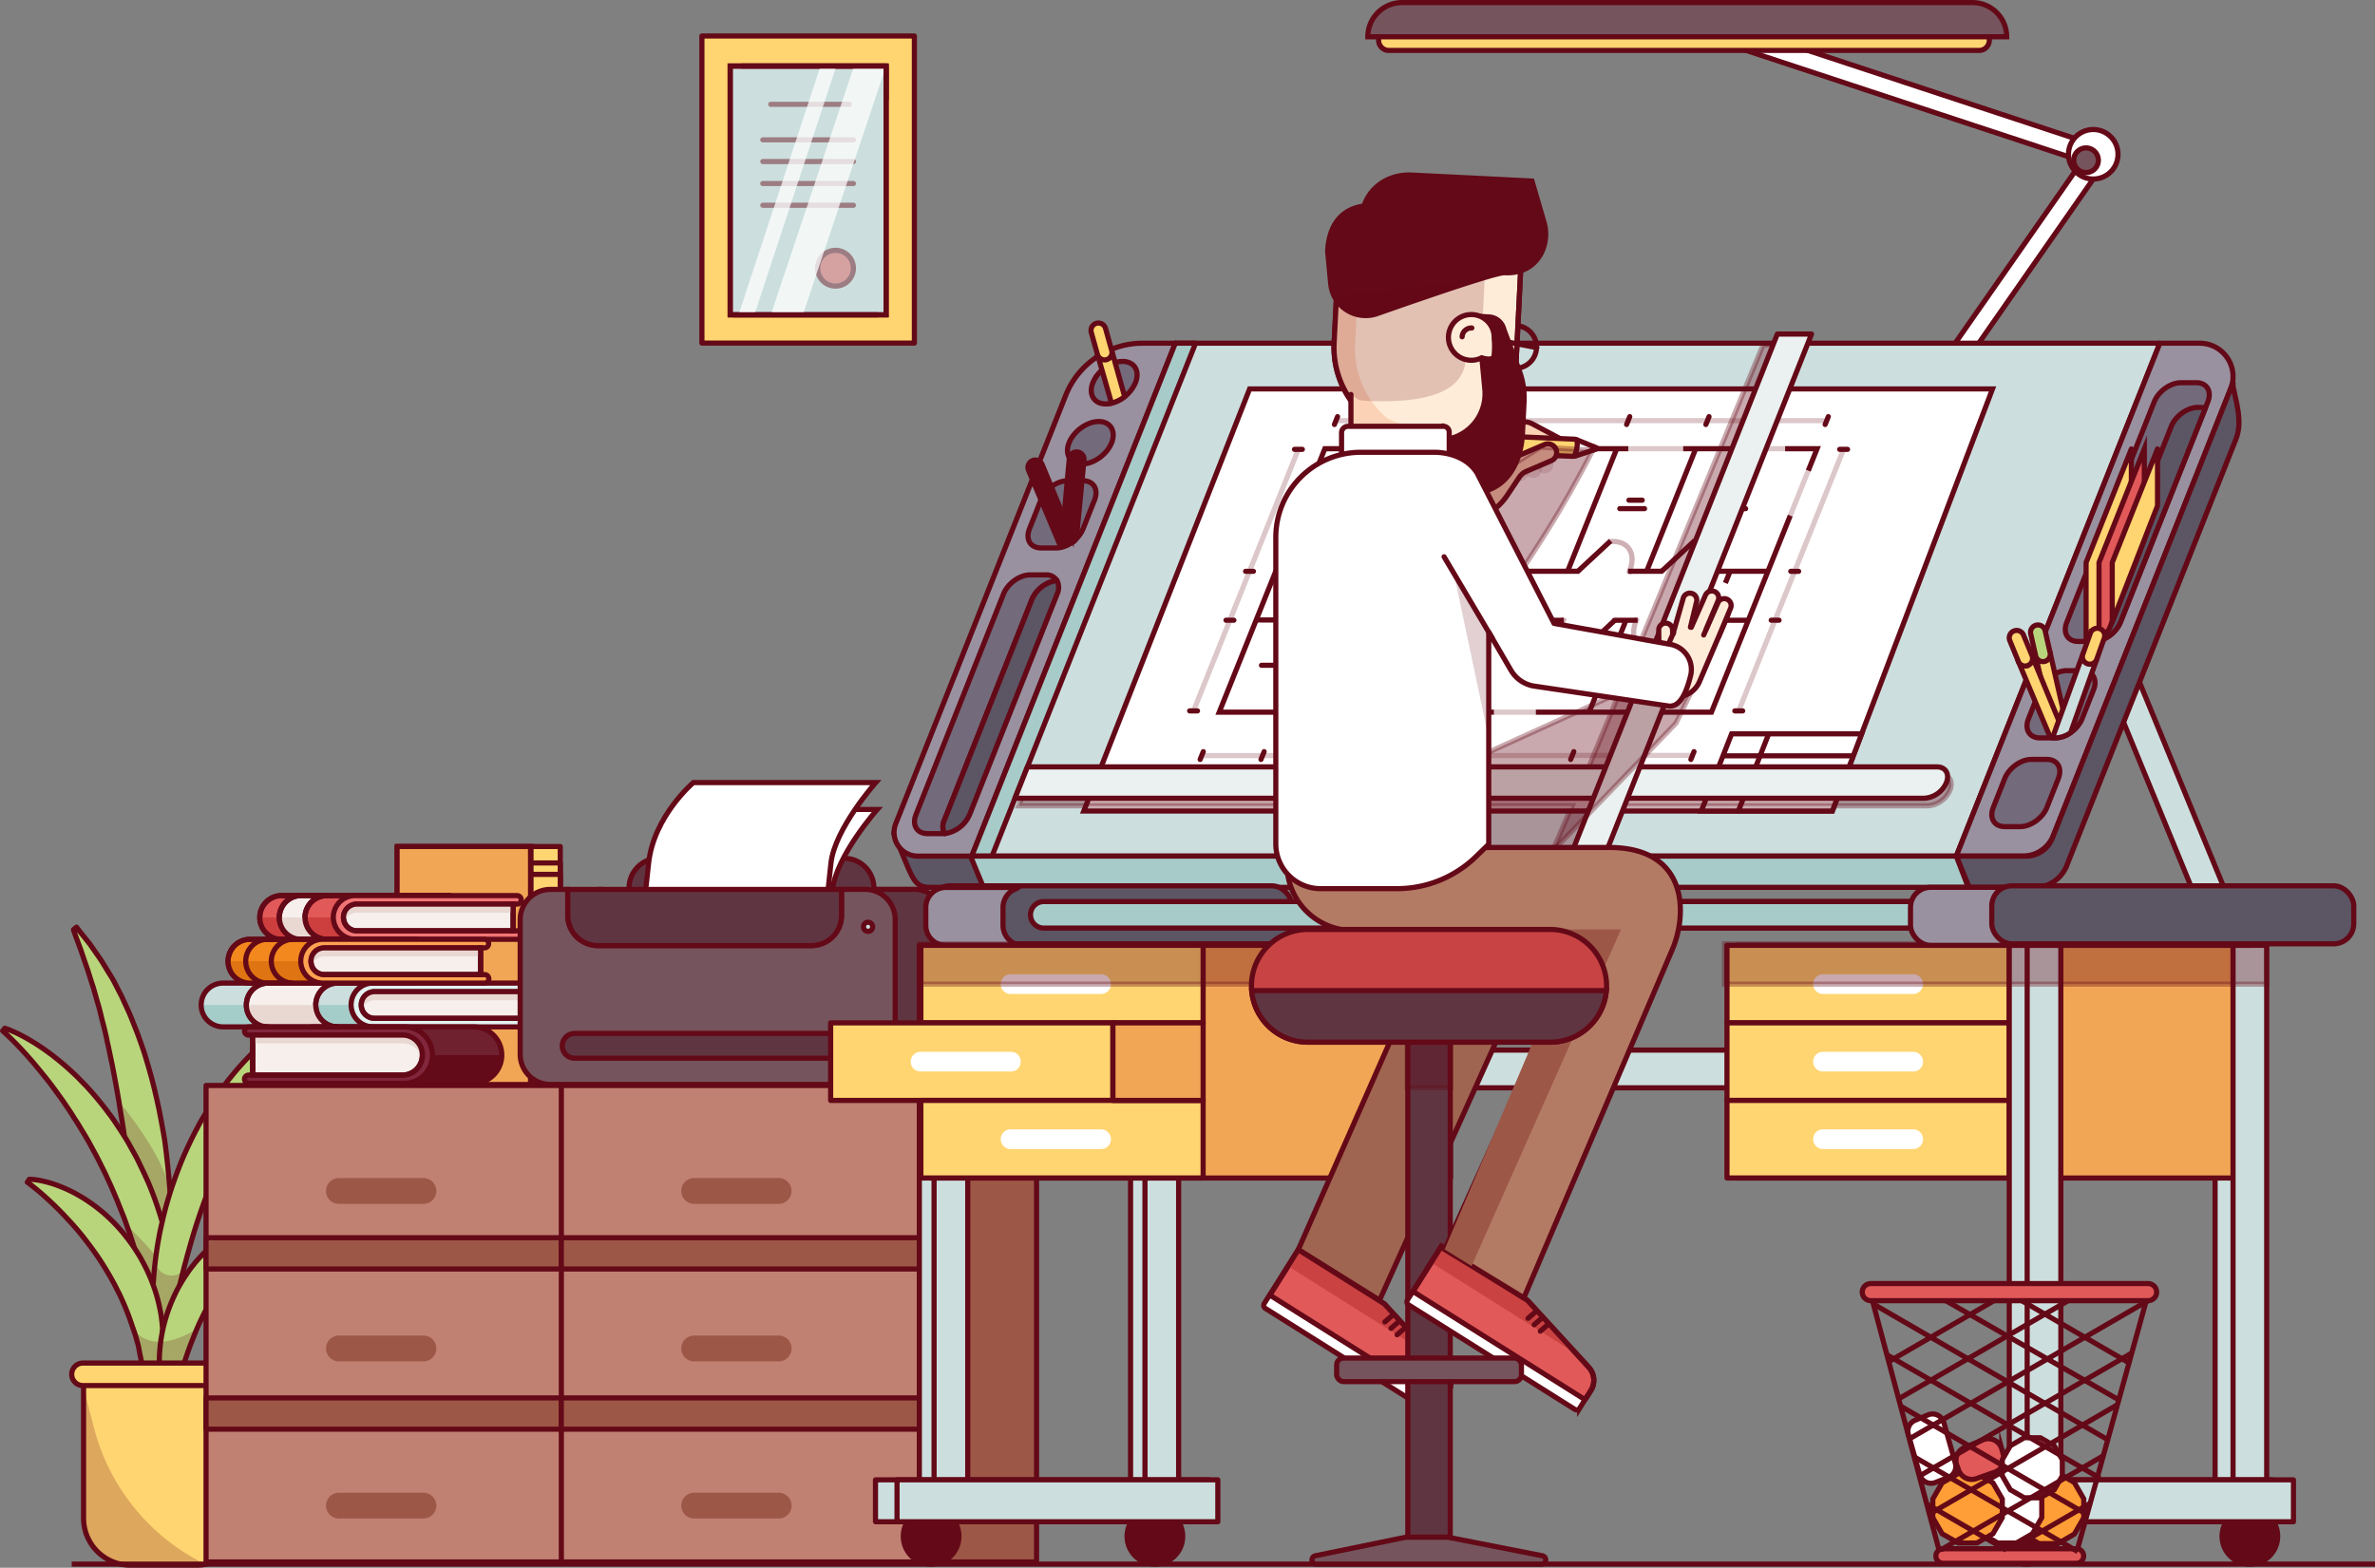 <svg xmlns="http://www.w3.org/2000/svg" viewBox="0 0 736.62 486.39"><rect x="0" y="0" width="736.62" height="486.39" fill="#808080" stroke="none"/><defs><style>.cls-1{isolation:isolate;}.cls-2{fill:#b8d57b;}.cls-11,.cls-12,.cls-13,.cls-17,.cls-18,.cls-2,.cls-20,.cls-21,.cls-22,.cls-24,.cls-25,.cls-26,.cls-27,.cls-28,.cls-29,.cls-3,.cls-30,.cls-31,.cls-32,.cls-33,.cls-34,.cls-35,.cls-36,.cls-37,.cls-38,.cls-39,.cls-43,.cls-44,.cls-45,.cls-47,.cls-49,.cls-5,.cls-50,.cls-52,.cls-53,.cls-54,.cls-55,.cls-56,.cls-59,.cls-6,.cls-60,.cls-61,.cls-62,.cls-64,.cls-66,.cls-69,.cls-7,.cls-70,.cls-71,.cls-72,.cls-9{stroke:#640917;}.cls-2,.cls-28,.cls-3,.cls-31,.cls-35,.cls-38,.cls-39,.cls-43,.cls-44,.cls-45,.cls-47,.cls-49,.cls-5,.cls-50,.cls-52,.cls-53,.cls-54,.cls-61{stroke-linejoin:round;}.cls-11,.cls-12,.cls-13,.cls-17,.cls-18,.cls-2,.cls-20,.cls-21,.cls-22,.cls-24,.cls-25,.cls-26,.cls-27,.cls-28,.cls-29,.cls-3,.cls-31,.cls-34,.cls-35,.cls-36,.cls-37,.cls-38,.cls-39,.cls-43,.cls-44,.cls-45,.cls-47,.cls-49,.cls-5,.cls-50,.cls-52,.cls-53,.cls-54,.cls-55,.cls-56,.cls-59,.cls-6,.cls-60,.cls-61,.cls-62,.cls-64,.cls-66,.cls-69,.cls-7,.cls-70,.cls-71,.cls-72,.cls-9{stroke-width:1.6px;}.cls-3,.cls-40,.cls-5{fill:#ffd571;}.cls-37,.cls-4,.cls-42,.cls-50,.cls-51,.cls-56,.cls-58,.cls-60{fill:#640917;}.cls-4{opacity:0.22;}.cls-11,.cls-12,.cls-17,.cls-18,.cls-20,.cls-21,.cls-22,.cls-24,.cls-26,.cls-29,.cls-36,.cls-37,.cls-49,.cls-5,.cls-50,.cls-52,.cls-54,.cls-55,.cls-56,.cls-59,.cls-6,.cls-60,.cls-61,.cls-62,.cls-64,.cls-66,.cls-69,.cls-7,.cls-70,.cls-72{stroke-linecap:round;}.cls-54,.cls-6,.cls-72{fill:#e15959;}.cls-11,.cls-12,.cls-13,.cls-17,.cls-18,.cls-20,.cls-21,.cls-22,.cls-24,.cls-25,.cls-26,.cls-27,.cls-29,.cls-30,.cls-32,.cls-33,.cls-34,.cls-36,.cls-37,.cls-55,.cls-56,.cls-59,.cls-6,.cls-60,.cls-62,.cls-64,.cls-66,.cls-69,.cls-7,.cls-70,.cls-71,.cls-72,.cls-9{stroke-miterlimit:10;}.cls-7{fill:#cb4848;}.cls-47,.cls-8{fill:#f1a655;}.cls-11,.cls-31,.cls-34,.cls-35,.cls-36,.cls-9{fill:none;}.cls-10{fill:#cd3e3e;}.cls-12{fill:#f17575;}.cls-13{fill:#f6efec;}.cls-14{fill:#e9d8d2;}.cls-15,.cls-27,.cls-28,.cls-66{fill:#ccdfde;}.cls-16{fill:#a4cdca;}.cls-17{fill:#e1f1f0;}.cls-18{fill:#f3881e;}.cls-19{fill:#df7412;}.cls-20{fill:#ffa352;}.cls-21{fill:#702130;}.cls-22{fill:#81273d;}.cls-23{fill:#630b18;}.cls-24{fill:#603542;}.cls-25,.cls-29,.cls-48,.cls-49,.cls-68,.cls-71{fill:#fff;}.cls-26{fill:#75545d;}.cls-30{fill:#5c5564;}.cls-32{fill:#9991a0;}.cls-33{fill:#736a7b;}.cls-34{opacity:0.23;}.cls-35{stroke-linecap:square;opacity:0.32;}.cls-36{opacity:0;}.cls-37,.cls-60{opacity:0.35;}.cls-38{fill:#a7cbc9;}.cls-39{fill:#eaf1f0;}.cls-41{fill:#834035;}.cls-43{fill:#e9bc59;}.cls-44{fill:#c08072;}.cls-45,.cls-46,.cls-65{fill:#9d5747;}.cls-51{opacity:0.13;}.cls-52,.cls-57{fill:#fbd2b5;}.cls-53{fill:#f1b364;}.cls-55,.cls-61{fill:#ffecd8;}.cls-58{opacity:0.19;}.cls-59{fill:#fff2e3;}.cls-60{mix-blend-mode:multiply;}.cls-62{fill:#9f6550;}.cls-63{fill:#cb4242;}.cls-64{fill:#b47b64;}.cls-65{mix-blend-mode:darken;}.cls-67{opacity:0.46;}.cls-68{opacity:0.74;}.cls-69{fill:#c84343;}.cls-70{fill:#ff9e36;}.cls-70,.cls-71,.cls-72{fill-rule:evenodd;}</style></defs><title>uso-de-programas</title><g class="cls-1"><g id="Capa_2" data-name="Capa 2"><g id="Capa_1-2" data-name="Capa 1"><path class="cls-2" d="M47.91,435.14s0-.15-.07-.46-.15-.74-.22-1.32-.2-1.3-.32-2.14-.29-1.79-.42-2.86c-.31-2.14-.62-4.72-1-7.65s-.72-6.23-1.09-9.78c-.22-1.79-.34-3.63-.58-5.54-.12-.95-.18-1.92-.28-2.9s-.2-2-.3-3c-.38-4-.78-8.21-1.2-12.57s-.88-8.76-1.34-13.28c-.12-1.13-.24-2.25-.36-3.39s-.27-2.25-.38-3.39c-.2-2.27-.55-4.52-.82-6.78s-.58-4.51-.86-6.76-.6-4.46-1-6.66c-.18-1.09-.38-2.18-.54-3.28l-.24-1.63c-.08-.55-.19-1.08-.28-1.61-.19-1.08-.38-2.14-.57-3.2s-.37-2.11-.58-3.15-.4-2.07-.59-3.09c-.09-.52-.21-1-.32-1.52s-.21-1-.32-1.51c-.2-1-.41-2-.62-3-.09-.49-.21-1-.34-1.44L33,321.85c-.22-1-.44-1.9-.65-2.83s-.5-1.81-.71-2.71L31,313.66c-.12-.44-.23-.87-.34-1.3s-.25-.83-.37-1.24q-.72-2.52-1.37-4.8c-.48-1.51-1-2.94-1.39-4.33s-.91-2.63-1.3-3.84-.8-2.29-1.12-3.32c-.77-2-1.33-3.59-1.74-4.68-.21-.55-.34-1-.44-1.28l-.15-.45.95-.79L24.76,289c.71.89,1.77,2.17,3.07,3.84l2,2.87c.72,1.05,1.56,2.15,2.29,3.43s1.6,2.59,2.46,4,1.59,3,2.44,4.61l.64,1.22.58,1.27,1.2,2.62c.85,1.77,1.57,3.66,2.34,5.59.37,1,.81,1.93,1.14,2.94L44,324.44c.75,2.05,1.36,4.19,2,6.37,1.3,4.34,2.38,8.9,3.36,13.55.48,2.33.88,4.69,1.32,7.06s.75,4.76,1,7.16.56,4.79.73,7.19l.3,3.58.21,3.57c.3,4.74.38,9.41.42,13.93s-.08,8.89-.28,13-.44,8-.72,11.65-.66,6.89-1,9.8-.75,5.44-1.07,7.52c-.66,4.16-1.15,6.53-1.15,6.53Z"/><path class="cls-2" d="M1.5,319l.38.13c.24.09.61.21,1.07.4l1.68.73,1.06.49,1.16.6a59,59,0,0,1,5.68,3.4c1.08.69,2.15,1.51,3.32,2.35.58.42,1.13.89,1.72,1.35s1.19.95,1.78,1.46c1.21,1,2.4,2.11,3.64,3.26.63.57,1.22,1.18,1.83,1.81l1.86,1.9a98.4,98.4,0,0,1,7.19,8.68c1.22,1.55,2.26,3.24,3.4,4.91.55.84,1.08,1.71,1.63,2.57s1.05,1.75,1.54,2.66c1,1.8,2.06,3.59,2.91,5.49L44.7,364,46,366.85a109.56,109.56,0,0,1,4.16,11.75c.64,2,1.06,4,1.54,5.91s.83,3.92,1.16,5.84c.08.48.17,1,.25,1.44s.13,1,.2,1.43c.14.95.25,1.89.35,2.83.22,1.86.37,3.69.45,5.48a96.52,96.52,0,0,1,0,10.05c-.25,3.11-.43,5.94-.89,8.44-.22,1.26-.39,2.42-.61,3.5-.11.53-.21,1.05-.31,1.54s-.24,1-.36,1.4c-.43,1.77-.9,3.16-1.16,4.09-.14.47-.28.83-.35,1.07l-.13.37-1.11,0-.32-5.39c0-.42,0-.87-.08-1.35s-.09-1-.14-1.48c-.1-1-.21-2.14-.32-3.33-.06-.59-.12-1.21-.18-1.84s-.18-1.27-.27-1.94c-.17-1.33-.35-2.72-.54-4.18s-.49-3-.74-4.52c-.14-.78-.26-1.58-.42-2.38s-.33-1.61-.5-2.44c-.34-1.64-.66-3.34-1.11-5.05l-.63-2.6c-.1-.44-.21-.88-.31-1.32s-.25-.88-.37-1.32c-.94-3.55-2-7.18-3.28-10.82-.66-1.81-1.25-3.66-2-5.46s-1.41-3.64-2.2-5.43l-1.15-2.7c-.4-.89-.81-1.78-1.22-2.66-.78-1.78-1.68-3.5-2.53-5.23s-1.79-3.39-2.68-5.05-1.84-3.28-2.81-4.83L24,348.36c-.49-.75-1-1.51-1.45-2.25-.93-1.5-1.93-2.91-2.86-4.31-1.94-2.74-3.81-5.32-5.65-7.6s-3.55-4.37-5.13-6.15-3-3.31-4.21-4.53c-2.4-2.45-3.88-3.7-3.88-3.7Z"/><path class="cls-2" d="M50,424.94l-.12-.37c-.07-.24-.19-.61-.3-1.08-.23-.95-.62-2.35-.92-4.13s-.63-3.94-.88-6.43-.39-5.29-.41-8.35c0-1.53.05-3.11.09-4.76s.21-3.33.33-5.08c.34-3.47.78-7.14,1.51-10.88.3-1.88.78-3.76,1.21-5.68.21-1,.47-1.91.71-2.88s.53-1.92.81-2.88c1.12-3.86,2.49-7.71,4-11.52a119.3,119.3,0,0,1,5.22-11.08c.9-1.81,2-3.52,3-5.22s2.12-3.35,3.21-4.94c.53-.8,1.13-1.57,1.68-2.34s1.14-1.52,1.71-2.25,1.17-1.44,1.75-2.15,1.16-1.39,1.75-2.05a86.28,86.28,0,0,1,7.08-7.1,79.62,79.62,0,0,1,6.63-5.29c1.05-.71,2-1.36,3-1.93s1.76-1.12,2.57-1.55c1.6-.87,2.93-1.46,3.79-1.89.44-.21.79-.35,1-.45l.35-.15.76.8s-1.34,1.39-3.71,3.82c-1.14,1.26-2.49,2.81-4,4.58-.74.92-1.52,1.9-2.36,2.93s-1.68,2.13-2.54,3.29-1.8,2.36-2.67,3.66l-1.35,2c-.46.66-.93,1.33-1.36,2-.88,1.41-1.83,2.84-2.72,4.34s-1.81,3-2.7,4.61-1.78,3.19-2.62,4.86c-.43.83-.85,1.67-1.28,2.51l-.64,1.27L71,354.48c-.8,1.73-1.64,3.45-2.39,5.23l-1.16,2.66-1.09,2.69c-1.49,3.57-2.82,7.22-4.08,10.82s-2.37,7.19-3.35,10.68l-.74,2.6c-.23.87-.46,1.72-.69,2.57-.47,1.68-.86,3.35-1.27,5-.78,3.24-1.47,6.32-2,9.18s-1,5.48-1.46,7.81-.71,4.37-.93,6.05c-.47,3.37-.63,5.29-.63,5.29Z"/><path class="cls-2" d="M9.11,365.86h.27c.18,0,.46,0,.79.06a23.58,23.58,0,0,1,2.87.45,34.79,34.79,0,0,1,4.24,1.2,45.39,45.39,0,0,1,5.17,2.22c.92.46,1.83,1,2.79,1.55s1.89,1.19,2.85,1.86a48.61,48.61,0,0,1,5.7,4.63,52.05,52.05,0,0,1,5.31,5.81,57.66,57.66,0,0,1,4.58,6.76c.65,1.21,1.32,2.42,1.9,3.66.29.62.57,1.24.84,1.87s.55,1.25.77,1.89a48.89,48.89,0,0,1,2.28,7.64c.26,1.27.52,2.51.65,3.76q.12.93.21,1.83,0,.46.09.9c0,.31,0,.61,0,.91,0,1.19.1,2.33.06,3.45s-.1,2.2-.2,3.23a40.93,40.93,0,0,1-1,5.58c-.23.83-.42,1.59-.66,2.29a16.89,16.89,0,0,1-.67,1.91c-.46,1.15-.89,2-1.19,2.63s-.49.92-.49.92l-1.11,0s-.1-1.22-.28-3.35c-.08-1.07-.29-2.36-.48-3.83-.08-.74-.25-1.52-.39-2.34s-.27-1.69-.48-2.58S43.2,419,43,418s-.52-1.94-.78-2.95-.63-2-1-3.07-.72-2.1-1.1-3.18c-.78-2.14-1.69-4.32-2.7-6.49-.49-1.09-1.07-2.15-1.61-3.24s-1.16-2.13-1.75-3.19c-1.23-2.1-2.49-4.19-3.85-6.16s-2.77-3.87-4.18-5.67-2.85-3.48-4.26-5-2.78-3-4.08-4.28-2.54-2.43-3.64-3.43-2.1-1.84-2.93-2.51c-1.66-1.36-2.65-2.05-2.65-2.05Z"/><path class="cls-2" d="M52.58,437.79l-.12-.22c-.07-.15-.19-.38-.31-.66a25,25,0,0,1-.95-2.5,32.91,32.91,0,0,1-1-3.89c-.17-.76-.26-1.55-.4-2.4s-.18-1.72-.27-2.65-.09-1.88-.1-2.87,0-2,.09-3.06a45.64,45.64,0,0,1,.87-6.53,49.64,49.64,0,0,1,1.92-6.8,53.44,53.44,0,0,1,3-6.73c.62-1.08,1.23-2.17,1.92-3.22.34-.52.69-1,1.05-1.55s.7-1,1.1-1.51l1.15-1.46c.39-.48.82-.93,1.22-1.4L63,389c.43-.44.89-.85,1.32-1.26s.88-.81,1.33-1.2.92-.75,1.38-1.1a25.82,25.82,0,0,1,2.8-2l1.4-.87c.48-.26.94-.53,1.42-.76a27.17,27.17,0,0,1,2.77-1.27l1.34-.51a13.17,13.17,0,0,1,1.3-.43c.88-.23,1.68-.46,2.46-.62.39-.09.77-.15,1.14-.21s.73-.1,1.08-.14c.69-.07,1.31-.15,1.89-.17,1.16,0,2.08,0,2.7.09s1,.11,1,.11l.48,1-2.63,1.48c-.8.53-1.79,1.14-2.87,1.92l-1.7,1.28c-.6.44-1.18,1-1.81,1.49-.32.26-.65.52-1,.81l-1,.89-1,.92-1,1-1,1c-.32.35-.63.73-1,1.1l-1,1.13-1,1.19-1,1.22c-.31.42-.62.85-.92,1.28-.64.84-1.21,1.74-1.81,2.64s-1.13,1.84-1.71,2.77-1.07,1.91-1.6,2.86c-1,1.94-2,3.9-2.91,5.87s-1.69,4-2.44,5.87-1.4,3.82-2,5.62-1.1,3.52-1.55,5.11c-.87,3.19-1.54,5.87-1.93,7.76s-.57,3-.57,3Z"/><path class="cls-3" d="M25.92,425.23H75.55a0,0,0,0,1,0,0V471A14.55,14.55,0,0,1,61,485.59H40.48A14.55,14.55,0,0,1,25.92,471v-45.8A0,0,0,0,1,25.92,425.23Z"/><path class="cls-3" d="M74.64,429.86H25.73a3.49,3.49,0,0,1-3.49-3.49h0a3.49,3.49,0,0,1,3.49-3.49H74.64a3.49,3.49,0,0,1,3.49,3.49h0A3.49,3.49,0,0,1,74.64,429.86Z"/><path class="cls-4" d="M38.06,352.27l-1.13-10.5s13.6,16.13,15.83,27.58c.46,2.36-2.63,9.25-2.63,9.25S42.26,359,38.06,352.27Z"/><path class="cls-4" d="M39.27,380S47.45,388,48.35,390l-1.16,7.87-5.57-10.72Z"/><path class="cls-4" d="M48.35,392.24h0a5.11,5.11,0,0,0,8.14,2.29l.29-.25-1.12,4.59-5.33,12.19-3.14-13.23Z"/><path class="cls-4" d="M41.5,412.8a10.59,10.59,0,0,0,8.34,3.46C55.4,416.15,61.5,412,61.5,412l-4,10.85H43.81Z"/><path class="cls-4" d="M25.73,429.86,29.2,443.2a65.16,65.16,0,0,0,34,41.84l.58.29H39.92a14.05,14.05,0,0,1-14-14Z"/><rect class="cls-5" x="139.36" y="278.02" width="41.39" height="58.44"/><rect class="cls-6" x="180.87" y="278.02" width="17.08" height="58.44"/><rect class="cls-6" x="180.87" y="282.06" width="17.08" height="49.79"/><rect class="cls-7" x="139.36" y="278.02" width="41.39" height="58.44"/><rect class="cls-5" x="123.16" y="262.62" width="41.39" height="73.85"/><rect class="cls-5" x="164.67" y="262.62" width="9.1" height="73.85"/><rect class="cls-5" x="164.67" y="267.73" width="9.1" height="62.91"/><rect class="cls-5" x="164.67" y="271.27" width="9.1" height="55.59"/><rect class="cls-8" x="123.16" y="262.62" width="41.39" height="73.85"/><rect class="cls-9" x="123.16" y="262.62" width="41.39" height="73.85"/><g id="_Grupo_" data-name="&lt;Grupo&gt;"><g id="_Grupo_2" data-name="&lt;Grupo&gt;"><path id="_Trazado_" data-name="&lt;Trazado&gt;" class="cls-6" d="M136.55,280.5v8.27h2.56v2.65H87.62a6.79,6.79,0,1,1,0-13.57h51.49v2.65Z"/><path id="_Trazado_2" data-name="&lt;Trazado&gt;" class="cls-10" d="M111.17,284.63v6.79H87.62c-3.75,0-6.79-2.72-6.79-6.08a5.63,5.63,0,0,1,0-.71Z"/><path id="_Trazado_3" data-name="&lt;Trazado&gt;" class="cls-11" d="M136.55,280.5v8.27h2.56v2.65H87.62a6.79,6.79,0,1,1,0-13.57h51.49v2.65Z"/><path id="_Trazado_4" data-name="&lt;Trazado&gt;" class="cls-12" d="M159.14,280.5v8.27h1.24a1.33,1.33,0,0,1,1.32,1.33h0a1.32,1.32,0,0,1-1.32,1.32h-50a6.91,6.91,0,0,1-7-6.69,6.78,6.78,0,0,1,6.8-6.88h50.16a1.33,1.33,0,0,1,1.33,1.32h0a1.34,1.34,0,0,1-1.33,1.33Z"/><path id="_Trazado_5" data-name="&lt;Trazado&gt;" class="cls-11" d="M94.84,291.42H93.7a6.79,6.79,0,1,1,0-13.57h1"/><path id="_Trazado_6" data-name="&lt;Trazado&gt;" class="cls-11" d="M102.78,291.42h-1.14a6.79,6.79,0,1,1,0-13.57h1"/><path id="_Trazado_7" data-name="&lt;Trazado&gt;" class="cls-13" d="M159.14,288.77H110.68a4.14,4.14,0,0,1-4.14-4.14h0a4.13,4.13,0,0,1,4.14-4.13h48.46Z"/><path id="_Trazado_8" data-name="&lt;Trazado&gt;" class="cls-13" d="M101.64,291.42H93.7a6.79,6.79,0,1,1,0-13.57h7.94a6.79,6.79,0,1,0,0,13.57Z"/><path id="_Trazado_9" data-name="&lt;Trazado&gt;" class="cls-14" d="M101.64,291.42H93.7a6.78,6.78,0,0,1-6.79-6.79h7.93A6.79,6.79,0,0,0,101.64,291.42Z"/><path id="_Trazado_10" data-name="&lt;Trazado&gt;" class="cls-14" d="M159.14,280.5v2.65H110.68a4.14,4.14,0,0,0-2.93,1.22,4,4,0,0,0-1,1.59,4.13,4.13,0,0,1,3.92-5.46Z"/><path id="_Trazado_11" data-name="&lt;Trazado&gt;" class="cls-11" d="M101.64,291.42H93.7a6.79,6.79,0,1,1,0-13.57h7.94a6.79,6.79,0,1,0,0,13.57Z"/><path id="_Trazado_12" data-name="&lt;Trazado&gt;" class="cls-9" d="M159.14,288.77H110.68a4.14,4.14,0,0,1-4.14-4.14h0a4.13,4.13,0,0,1,4.14-4.13h48.46Z"/></g><path id="_Trazado_13" data-name="&lt;Trazado&gt;" class="cls-15" d="M118.1,307.66v8.27h2.56v2.65H69.18a6.79,6.79,0,1,1,0-13.58h51.48v2.66Z"/><path id="_Trazado_14" data-name="&lt;Trazado&gt;" class="cls-16" d="M116.22,311.79v6.79h-47c-3.76,0-6.8-2.72-6.8-6.08a5.65,5.65,0,0,1,0-.71Z"/><path id="_Trazado_15" data-name="&lt;Trazado&gt;" class="cls-11" d="M118.1,307.66v8.27h2.56v2.65H69.18a6.79,6.79,0,1,1,0-13.58h51.48v2.66Z"/><path id="_Trazado_16" data-name="&lt;Trazado&gt;" class="cls-17" d="M164.65,307.66v8.27h1.24a1.33,1.33,0,0,1,1.32,1.33h0a1.32,1.32,0,0,1-1.32,1.32h-50a6.9,6.9,0,0,1-7-6.69,6.8,6.8,0,0,1,6.79-6.89h50.17a1.33,1.33,0,0,1,1.32,1.33h0a1.33,1.33,0,0,1-1.32,1.33Z"/><path id="_Trazado_17" data-name="&lt;Trazado&gt;" class="cls-13" d="M164.65,315.93H116.19a4.14,4.14,0,0,1-4.14-4.14h0a4.13,4.13,0,0,1,4.14-4.13h48.46Z"/><path id="_Trazado_18" data-name="&lt;Trazado&gt;" class="cls-13" d="M104.72,318.58H83.2a6.79,6.79,0,0,1,0-13.58h21.52a6.79,6.79,0,0,0,0,13.58Z"/><path id="_Trazado_19" data-name="&lt;Trazado&gt;" class="cls-14" d="M104.72,318.58H83.2a6.78,6.78,0,0,1-6.79-6.79H97.93A6.78,6.78,0,0,0,104.72,318.58Z"/><path id="_Trazado_20" data-name="&lt;Trazado&gt;" class="cls-14" d="M164.65,307.66v2.65H116.19a4.14,4.14,0,0,0-2.93,1.22,4,4,0,0,0-1,1.59,4.13,4.13,0,0,1,3.92-5.46Z"/><path id="_Trazado_21" data-name="&lt;Trazado&gt;" class="cls-11" d="M96.78,305h7.94a6.79,6.79,0,0,0,0,13.58H96.78"/><path id="_Trazado_22" data-name="&lt;Trazado&gt;" class="cls-11" d="M83.2,318.58a6.79,6.79,0,0,1,0-13.58"/><path id="_Trazado_23" data-name="&lt;Trazado&gt;" class="cls-9" d="M164.65,315.93H116.19a4.14,4.14,0,0,1-4.14-4.14h0a4.13,4.13,0,0,1,4.14-4.13h48.46Z"/><g id="_Grupo_3" data-name="&lt;Grupo&gt;"><path id="_Trazado_24" data-name="&lt;Trazado&gt;" class="cls-18" d="M126.45,294.08v8.27H129V305H77.53a6.79,6.79,0,1,1,0-13.58H129v2.66Z"/><path id="_Trazado_25" data-name="&lt;Trazado&gt;" class="cls-19" d="M101.08,298.21V305H77.53c-3.76,0-6.8-2.72-6.8-6.08a5.65,5.65,0,0,1,0-.71Z"/><path id="_Trazado_26" data-name="&lt;Trazado&gt;" class="cls-11" d="M126.45,294.08v8.27H129V305H77.53a6.79,6.79,0,1,1,0-13.58H129v2.66Z"/><path id="_Trazado_27" data-name="&lt;Trazado&gt;" class="cls-20" d="M149.05,294.08v8.27h1.23a1.33,1.33,0,0,1,1.33,1.33h0a1.32,1.32,0,0,1-1.33,1.32h-50a6.9,6.9,0,0,1-7-6.69,6.8,6.8,0,0,1,6.79-6.89h50.16a1.33,1.33,0,0,1,1.33,1.33h0a1.33,1.33,0,0,1-1.33,1.33Z"/><path id="_Trazado_28" data-name="&lt;Trazado&gt;" class="cls-13" d="M149.05,302.35H100.58a4.13,4.13,0,0,1-4.13-4.14h0a4.13,4.13,0,0,1,4.13-4.13h48.47Z"/><path id="_Trazado_29" data-name="&lt;Trazado&gt;" class="cls-14" d="M149.05,294.08v2.65H100.58a4.15,4.15,0,0,0-2.92,1.21,4,4,0,0,0-1,1.6,3.87,3.87,0,0,1-.22-1.33,4.13,4.13,0,0,1,4.13-4.13Z"/><path id="_Trazado_30" data-name="&lt;Trazado&gt;" class="cls-9" d="M149.05,302.35H100.58a4.13,4.13,0,0,1-4.13-4.14h0a4.13,4.13,0,0,1,4.13-4.13h48.47Z"/><path id="_Trazado_31" data-name="&lt;Trazado&gt;" class="cls-11" d="M90.93,305H83a6.79,6.79,0,0,1,0-13.58h7.94a6.79,6.79,0,1,0,0,13.58Z"/></g><g id="_Grupo_4" data-name="&lt;Grupo&gt;"><g id="_Grupo_5" data-name="&lt;Grupo&gt;"><path id="_Rectángulo_" data-name="&lt;Rectángulo&gt;" class="cls-21" d="M87.16,318.58h68.48a0,0,0,0,1,0,0v17.5a0,0,0,0,1,0,0H87.16a8.75,8.75,0,0,1-8.75-8.75v0A8.75,8.75,0,0,1,87.16,318.58Z" transform="translate(234.04 654.67) rotate(-180)"/><path id="_Trazado_32" data-name="&lt;Trazado&gt;" class="cls-22" d="M78.4,321.13v12.41H77.12a1.27,1.27,0,0,0-1.28,1.27h0a1.28,1.28,0,0,0,1.28,1.28h48.25a8.75,8.75,0,0,0,8.75-8.75h0a8.75,8.75,0,0,0-8.75-8.75H77.12a1.28,1.28,0,0,0-1.28,1.28h0a1.27,1.27,0,0,0,1.28,1.27Z"/><path id="_Trazado_33" data-name="&lt;Trazado&gt;" class="cls-13" d="M78.4,333.54h46.4a6.2,6.2,0,0,0,6.2-6.2h0a6.2,6.2,0,0,0-6.2-6.21H78.4Z"/><path id="_Trazado_34" data-name="&lt;Trazado&gt;" class="cls-14" d="M78.4,321.13v2.55h46.4a6.2,6.2,0,0,1,4.39,1.81,6.36,6.36,0,0,1,1.69,3.12,6.67,6.67,0,0,0,.12-1.27h0a6.2,6.2,0,0,0-6.2-6.2Z"/><path id="_Trazado_35" data-name="&lt;Trazado&gt;" class="cls-9" d="M78.4,333.54h46.4a6.2,6.2,0,0,0,6.2-6.2h0a6.2,6.2,0,0,0-6.2-6.21H78.4Z"/></g><path id="_Trazado_36" data-name="&lt;Trazado&gt;" class="cls-23" d="M155.64,327.34a8.75,8.75,0,0,1-8.75,8.75H125.37a8.75,8.75,0,0,0,8.75-8.75h21.52Z"/></g></g><g id="_Grupo_6" data-name="&lt;Grupo&gt;"><path id="_Trazado_37" data-name="&lt;Trazado&gt;" class="cls-24" d="M283.57,275.91H260.13c0,.12,8.39.25,8.39.37V284a9.37,9.37,0,0,1-9.37,9.36H195.76a9.37,9.37,0,0,1-9.37-9.36v-7.69c0-.12,0-.25,0-.37H186a9.37,9.37,0,0,0-9.37,9.36v41.78a9.38,9.38,0,0,0,9.37,9.37h97.58a9.38,9.38,0,0,0,9.37-9.37V285.27A9.37,9.37,0,0,0,283.57,275.91Z"/><path id="_Rectángulo_2" data-name="&lt;Rectángulo&gt;" class="cls-24" d="M204.33,266.28h57.5a9.21,9.21,0,0,1,9.21,9.21v.77a0,0,0,0,1,0,0H195.11a0,0,0,0,1,0,0v-.77A9.21,9.21,0,0,1,204.33,266.28Z"/><path id="_Trazado_38" data-name="&lt;Trazado&gt;" class="cls-25" d="M255.42,301.34H198.88l2.77-25.21c1.61-14.66,13.89-25,13.89-25h56.54s-12.72,14.32-13.89,25Z"/><path id="_Trazado_39" data-name="&lt;Trazado&gt;" class="cls-25" d="M255,293H198.4l2.77-25.21c1.61-14.66,13.89-25,13.89-25h56.55s-12.72,14.32-13.89,25Z"/><path id="_Trazado_40" data-name="&lt;Trazado&gt;" class="cls-26" d="M268.28,275.91H261c0,.12,0,.25,0,.37V284a9.36,9.36,0,0,1-9.36,9.36h-66.2a9.36,9.36,0,0,1-9.36-9.36v-8.06H170.7a9.36,9.36,0,0,0-9.36,9.36v41.78a9.37,9.37,0,0,0,9.36,9.37h97.58a9.38,9.38,0,0,0,9.37-9.37V285.27A9.37,9.37,0,0,0,268.28,275.91Z"/><path id="_Trazado_41" data-name="&lt;Trazado&gt;" class="cls-24" d="M260.75,328.31H178.24a3.84,3.84,0,0,1-3.85-3.84h0a3.85,3.85,0,0,1,3.85-3.85h82.51a3.84,3.84,0,0,1,3.84,3.85h0A3.84,3.84,0,0,1,260.75,328.31Z"/><path id="_Trazado_42" data-name="&lt;Trazado&gt;" class="cls-24" d="M176.11,284a9.36,9.36,0,0,0,9.36,9.36h66.2A9.36,9.36,0,0,0,261,284v-7.69c0-.12,0-.25,0-.37H176.11V284Z"/><path id="_Trazado_43" data-name="&lt;Trazado&gt;" class="cls-27" d="M270.66,287.53a1.42,1.42,0,1,0-1.42,1.42A1.41,1.41,0,0,0,270.66,287.53Z"/></g><polygon class="cls-28" points="689.54 274.82 679.52 274.92 640.95 181.02 650.24 179.2 689.54 274.82"/><rect class="cls-28" x="350.65" y="293.28" width="10.44" height="172.34"/><rect class="cls-28" x="687.02" y="293.28" width="10.44" height="176.34"/><path class="cls-29" d="M541.67,209.82l-4.92-3.43L645.78,50,520.27,8.62l1.88-5.7L651.48,45.59A3,3,0,0,1,653,50.15Z"/><path class="cls-3" d="M613.86,15.65H430.76a3.18,3.18,0,0,1-3.18-3.18h0a3.18,3.18,0,0,1,3.18-3.18h183.1A3.18,3.18,0,0,1,617,12.47h0A3.18,3.18,0,0,1,613.86,15.65Z"/><path class="cls-26" d="M611.78.8H434.85a10.61,10.61,0,0,0-10.61,10.61H622.39A10.61,10.61,0,0,0,611.78.8Z"/><circle class="cls-29" cx="647" cy="49.71" r="7.65" transform="matrix(0.58, -0.82, 0.82, 0.58, 233.21, 549.57)"/><path class="cls-26" d="M650.82,49.71A3.82,3.82,0,1,1,647,45.89,3.83,3.83,0,0,1,650.82,49.71Z"/><path class="cls-30" d="M305.4,275.29H288.26c-3.84,0-4.88-2-7-7l-4-9.67,24.1,7Z"/><path class="cls-31" d="M305.4,275.29H288.26c-3.84,0-4.88-2-7-7l-4-9.67,24.1,7Z"/><polygon class="cls-28" points="669.89 106.48 606.76 265.61 301.4 265.61 364.53 106.48 669.89 106.48"/><path class="cls-32" d="M284.66,265.61H301.4l63.13-159.13H354.37a25.65,25.65,0,0,0-23.83,16.18L277.82,255.54A7.36,7.36,0,0,0,284.66,265.61Z"/><path class="cls-31" d="M284.66,265.61H301.4l63.13-159.13H354.37a25.65,25.65,0,0,0-23.83,16.18L277.82,255.54A7.36,7.36,0,0,0,284.66,265.61Z"/><path class="cls-32" d="M606.76,265.61h20.56a10.32,10.32,0,0,0,9.6-6.52l54.94-138.47a10.33,10.33,0,0,0-9.6-14.14H669.89Z"/><path class="cls-31" d="M606.76,265.61h20.56a10.32,10.32,0,0,0,9.6-6.52l54.94-138.47a10.33,10.33,0,0,0-9.6-14.14H669.89Z"/><path class="cls-33" d="M327.81,180.11a9.94,9.94,0,0,0-7.75,5.9l-27.15,68.44a4.65,4.65,0,0,0,.08,4.18,4.78,4.78,0,0,1-.53,0h-4.78c-3.28,0-4.88-2.65-3.58-5.92l27.15-68.44c1.3-3.27,5-5.92,8.28-5.92h4.78A3.85,3.85,0,0,1,327.81,180.11Z"/><path class="cls-31" d="M327.81,180.11a9.94,9.94,0,0,0-7.75,5.9l-27.15,68.44a4.65,4.65,0,0,0,.08,4.18,4.78,4.78,0,0,1-.53,0h-4.78c-3.28,0-4.88-2.65-3.58-5.92l27.15-68.44c1.3-3.27,5-5.92,8.28-5.92h4.78A3.85,3.85,0,0,1,327.81,180.11Z"/><path class="cls-30" d="M327.88,184.29l-27.15,68.44a9.92,9.92,0,0,1-7.74,5.9,4.65,4.65,0,0,1-.08-4.18L320.06,186a9.94,9.94,0,0,1,7.75-5.9A4.66,4.66,0,0,1,327.88,184.29Z"/><path class="cls-31" d="M327.88,184.29l-27.15,68.44a9.92,9.92,0,0,1-7.74,5.9,4.65,4.65,0,0,1-.08-4.18L320.06,186a9.94,9.94,0,0,1,7.75-5.9A4.66,4.66,0,0,1,327.88,184.29Z"/><path class="cls-33" d="M684.78,124.65l-.72,1.82-26.42,66.62c-1.31,3.27-5,5.92-8.28,5.92h-4.78c-3.28,0-4.88-2.65-3.57-5.92l27.14-68.44c1.3-3.27,5-5.92,8.28-5.92h4.78C684.48,118.73,686.08,121.38,684.78,124.65Z"/><path class="cls-31" d="M684.78,124.65l-.72,1.82-26.42,66.62c-1.31,3.27-5,5.92-8.28,5.92h-4.78c-3.28,0-4.88-2.65-3.57-5.92l27.14-68.44c1.3-3.27,5-5.92,8.28-5.92h4.78C684.48,118.73,686.08,121.38,684.78,124.65Z"/><path class="cls-30" d="M684.06,126.47l-17.12,43.17-9.3,23.45a10.05,10.05,0,0,1-4.85,5,7.75,7.75,0,0,1-3.43.87H647l5.78-14.57,20.21-51,.43-1.08c1.3-3.27,5-5.92,8.28-5.92Z"/><path class="cls-31" d="M684.06,126.47l-17.12,43.17-9.3,23.45a10.05,10.05,0,0,1-4.85,5,7.75,7.75,0,0,1-3.43.87H647l5.78-14.57,20.21-51,.43-1.08c1.3-3.27,5-5.92,8.28-5.92Z"/><polygon class="cls-29" points="617.99 120.66 577.4 227.66 568.32 251.61 336.15 251.61 387.58 120.66 617.99 120.66"/><polygon class="cls-29" points="577.4 227.66 568.32 251.61 527.67 251.61 537.08 227.66 577.4 227.66"/><line class="cls-29" x1="539.17" y1="251.61" x2="548.58" y2="227.66"/><line class="cls-29" x1="535.08" y1="234.49" x2="574.15" y2="234.49"/><g id="_Grupo_7" data-name="&lt;Grupo&gt;"><line class="cls-34" x1="476.34" y1="220.95" x2="463.35" y2="220.95"/><polyline class="cls-9" points="555.26 159.97 530.82 220.95 476.34 220.95"/><polyline class="cls-9" points="553.66 139.21 563.58 139.21 560.85 146.01"/><line class="cls-34" x1="536.63" y1="139.21" x2="553.66" y2="139.21"/><line class="cls-9" x1="522.04" y1="139.21" x2="536.63" y2="139.21"/><line class="cls-34" x1="505.01" y1="139.21" x2="522.04" y2="139.21"/><line class="cls-9" x1="474.26" y1="139.21" x2="505.01" y2="139.21"/><line class="cls-9" x1="437.36" y1="139.21" x2="454.78" y2="139.21"/><polyline class="cls-9" points="408.35 145.59 410.91 139.21 417.59 139.21"/><line class="cls-34" x1="402.56" y1="160.06" x2="408.35" y2="145.59"/><line class="cls-34" x1="555.22" y1="160.06" x2="561.02" y2="145.59"/><line class="cls-34" x1="417.6" y1="139.18" x2="438.29" y2="139.18"/><line class="cls-34" x1="454.79" y1="139.18" x2="475.16" y2="139.18"/><polyline class="cls-9" points="419.07 220.95 378.15 220.95 402.56 160.06"/><line class="cls-9" x1="463.35" y1="220.95" x2="433.25" y2="220.95"/><line class="cls-9" x1="530.9" y1="177.23" x2="548.34" y2="177.23"/><line class="cls-9" x1="504.93" y1="177.23" x2="515.82" y2="177.23"/><line class="cls-9" x1="446.92" y1="177.23" x2="489.74" y2="177.23"/><line class="cls-9" x1="424" y1="202.36" x2="436.93" y2="170.09"/><line class="cls-9" x1="416.7" y1="220.57" x2="420.79" y2="210.38"/><polyline class="cls-9" points="485.02 192.43 447.32 192.43 435.81 221.16"/><line class="cls-31" x1="500.8" y1="192.45" x2="490.77" y2="201.88"/><polyline class="cls-31" points="507.93 192.43 500.78 192.43 500.8 192.45"/><line class="cls-9" x1="542.25" y1="192.43" x2="522.89" y2="192.43"/><line class="cls-9" x1="501.29" y1="139.59" x2="486.28" y2="177.04"/><line class="cls-9" x1="504.2" y1="192.72" x2="492.92" y2="220.87"/><line class="cls-9" x1="525.79" y1="139.59" x2="510.78" y2="177.06"/><line class="cls-9" x1="428.3" y1="192.4" x2="389.79" y2="192.34"/><line class="cls-9" x1="404.67" y1="200.94" x2="408.29" y2="191.9"/><line class="cls-9" x1="396.8" y1="220.57" x2="400.11" y2="212.32"/><path class="cls-35" d="M490.71,201.68c-5.47.3-8-3.77-5.8-9.24"/><line class="cls-31" x1="434.23" y1="221.08" x2="424.19" y2="230.51"/><path class="cls-35" d="M424.13,230.31c-5.47.31-8-3.77-5.8-9.23"/><line class="cls-31" x1="405" y1="200.49" x2="410.4" y2="205.37"/><path class="cls-35" d="M410.2,205.48A11.42,11.42,0,0,1,400,212.9"/><line class="cls-31" x1="523.38" y1="192.45" x2="513.34" y2="201.88"/><path class="cls-35" d="M513.28,201.68c-5.47.3-8-3.77-5.8-9.24"/><line class="cls-31" x1="489.13" y1="177.49" x2="499.55" y2="167.81"/><path class="cls-35" d="M499.61,168c5.47-.31,8,3.77,5.8,9.23"/><line class="cls-31" x1="515.32" y1="177.29" x2="525.63" y2="167.71"/><path class="cls-35" d="M525.69,167.91c5.47-.31,8,3.77,5.8,9.23"/><line class="cls-9" x1="536.72" y1="176.92" x2="535.14" y2="180.88"/><line class="cls-9" x1="532.16" y1="188.31" x2="530.58" y2="192.26"/><line class="cls-34" x1="529.61" y1="130.5" x2="567.07" y2="130.5"/><line class="cls-34" x1="504.98" y1="130.5" x2="529.61" y2="130.5"/><line class="cls-34" x1="452.8" y1="130.5" x2="504.98" y2="130.5"/><line class="cls-34" x1="414.4" y1="130.5" x2="452.8" y2="130.5"/><line class="cls-11" x1="414.85" y1="129.26" x2="413.88" y2="131.7"/><line class="cls-11" x1="453.21" y1="129.26" x2="452.24" y2="131.7"/><line class="cls-11" x1="505.48" y1="129.26" x2="504.5" y2="131.7"/><line class="cls-11" x1="530.07" y1="129.26" x2="529.09" y2="131.7"/><line class="cls-11" x1="567.06" y1="129.26" x2="566.08" y2="131.7"/><line class="cls-34" x1="487.59" y1="234.36" x2="525.6" y2="234.36"/><line class="cls-34" x1="430.7" y1="234.42" x2="487.72" y2="234.42"/><line class="cls-34" x1="411.38" y1="234.42" x2="430.7" y2="234.42"/><line class="cls-34" x1="391.67" y1="234.42" x2="411.38" y2="234.42"/><line class="cls-34" x1="372.75" y1="234.42" x2="391.67" y2="234.42"/><line class="cls-11" x1="373.21" y1="233.19" x2="372.23" y2="235.62"/><line class="cls-11" x1="392.08" y1="233.19" x2="391.1" y2="235.62"/><line class="cls-11" x1="411.88" y1="233.19" x2="410.9" y2="235.62"/><line class="cls-11" x1="431.15" y1="233.19" x2="430.18" y2="235.62"/><line class="cls-11" x1="525.41" y1="233.19" x2="524.43" y2="235.62"/><line class="cls-11" x1="488.13" y1="233.19" x2="487.15" y2="235.62"/><line class="cls-34" x1="550.53" y1="192.46" x2="539.07" y2="221.06"/><line class="cls-34" x1="556.62" y1="177.25" x2="550.53" y2="192.46"/><line class="cls-34" x1="571.58" y1="139.94" x2="556.34" y2="177.96"/><line class="cls-11" x1="557.86" y1="177.25" x2="555.42" y2="177.25"/><line class="cls-11" x1="551.78" y1="192.42" x2="549.35" y2="192.42"/><line class="cls-11" x1="540.51" y1="220.55" x2="538.07" y2="220.55"/><line class="cls-11" x1="573.03" y1="139.41" x2="570.59" y2="139.41"/><line class="cls-34" x1="381.43" y1="192.46" x2="369.97" y2="221.06"/><line class="cls-34" x1="387.53" y1="177.25" x2="381.43" y2="192.46"/><line class="cls-34" x1="402.76" y1="139.23" x2="387.53" y2="177.25"/><line class="cls-11" x1="388.76" y1="177.25" x2="386.33" y2="177.25"/><line class="cls-11" x1="382.69" y1="192.42" x2="380.25" y2="192.42"/><line class="cls-11" x1="371.41" y1="220.55" x2="368.97" y2="220.55"/><line class="cls-11" x1="403.93" y1="139.41" x2="401.49" y2="139.41"/><line class="cls-36" x1="433.53" y1="127" x2="436.48" y2="127"/><line class="cls-36" x1="472.91" y1="127" x2="475.87" y2="127"/><line class="cls-36" x1="517.23" y1="127" x2="520.18" y2="127"/><line class="cls-36" x1="548.27" y1="127" x2="551.22" y2="127"/><line class="cls-36" x1="378.7" y1="239.5" x2="381.65" y2="239.5"/><line class="cls-36" x1="398.02" y1="239.5" x2="400.97" y2="239.5"/><line class="cls-36" x1="417.53" y1="239.5" x2="420.48" y2="239.5"/><line class="cls-11" x1="430.2" y1="207.88" x2="433.16" y2="207.88"/><line class="cls-11" x1="429.97" y1="205.52" x2="435.87" y2="205.52"/><line class="cls-11" x1="473.24" y1="207.88" x2="478.26" y2="207.88"/><line class="cls-11" x1="470.79" y1="205.52" x2="482.6" y2="205.52"/><line class="cls-11" x1="513.08" y1="207.88" x2="521.34" y2="207.88"/><line class="cls-11" x1="533.73" y1="157.8" x2="541.41" y2="157.8"/><line class="cls-11" x1="502.39" y1="157.8" x2="510.07" y2="157.8"/><line class="cls-11" x1="505.22" y1="155.18" x2="509.35" y2="155.18"/><line class="cls-11" x1="417.85" y1="163.6" x2="423.16" y2="163.6"/><line class="cls-11" x1="391.25" y1="206.4" x2="396.56" y2="206.4"/><line class="cls-11" x1="415.16" y1="206.4" x2="418.7" y2="206.4"/><line class="cls-11" x1="417.61" y1="161.24" x2="425.88" y2="161.24"/><line class="cls-36" x1="570.47" y1="157.47" x2="569.29" y2="160.43"/><line class="cls-36" x1="560.09" y1="183.38" x2="558.91" y2="186.33"/><line class="cls-36" x1="551.31" y1="205.28" x2="550.13" y2="208.24"/><line class="cls-36" x1="389.61" y1="157.47" x2="388.42" y2="160.43"/><line class="cls-36" x1="379.22" y1="183.38" x2="378.04" y2="186.33"/><line class="cls-36" x1="370.45" y1="205.28" x2="369.26" y2="208.24"/><line class="cls-36" x1="461.6" y1="239.5" x2="464.56" y2="239.5"/><line class="cls-36" x1="503.02" y1="239.56" x2="506" y2="239.56"/></g><path class="cls-37" d="M601.89,240.26H502.43l55-133.24H546.82l-55,133.24h-172L315.94,250H487.61l-7.78,17.95h10.6L498.21,250H598a8,8,0,0,0,6.8-4.87C605.89,242.43,604.58,240.26,601.89,240.26Z"/><path class="cls-33" d="M327.64,170h-4.77c-3.28,0-4.88-2.66-3.58-5.93l3.56-9c1.3-3.28,5-5.93,8.28-5.93h4.78c3.27,0,4.87,2.65,3.58,5.93l-3.57,9C334.62,167.3,330.92,170,327.64,170Z"/><path class="cls-31" d="M327.64,170h-4.77c-3.28,0-4.88-2.66-3.58-5.93l3.56-9c1.3-3.28,5-5.93,8.28-5.93h4.78c3.27,0,4.87,2.65,3.58,5.93l-3.57,9C334.62,167.3,330.92,170,327.64,170Z"/><path class="cls-33" d="M626.57,256.46h-4.78c-3.27,0-4.87-2.66-3.57-5.93l3.56-9c1.3-3.28,5-5.93,8.28-5.93h4.78c3.27,0,4.87,2.65,3.57,5.93l-3.56,9C633.55,253.8,629.84,256.46,626.57,256.46Z"/><path class="cls-31" d="M626.57,256.46h-4.78c-3.27,0-4.87-2.66-3.57-5.93l3.56-9c1.3-3.28,5-5.93,8.28-5.93h4.78c3.27,0,4.87,2.65,3.57,5.93l-3.56,9C633.55,253.8,629.84,256.46,626.57,256.46Z"/><path class="cls-33" d="M649.33,214l-3.56,9a9.8,9.8,0,0,1-3.57,4.31,8.5,8.5,0,0,1-4.71,1.62h-4.78c-3.27,0-4.87-2.65-3.57-5.93l3.56-9c1.3-3.27,5-5.93,8.28-5.93h4.77a4.17,4.17,0,0,1,2.93,1C649.83,210.18,650.14,212,649.33,214Z"/><path class="cls-31" d="M649.33,214l-3.56,9a9.8,9.8,0,0,1-3.57,4.31,8.5,8.5,0,0,1-4.71,1.62h-4.78c-3.27,0-4.87-2.65-3.57-5.93l3.56-9c1.3-3.27,5-5.93,8.28-5.93h4.77a4.17,4.17,0,0,1,2.93,1C649.83,210.18,650.14,212,649.33,214Z"/><path class="cls-33" d="M352.17,118.73a11.27,11.27,0,0,1-7.44,6.37,7.15,7.15,0,0,1-1.77.22c-3.64,0-5.42-2.95-4-6.59a10.43,10.43,0,0,1,2.81-3.88,10.94,10.94,0,0,1,4.07-2.34,7.67,7.67,0,0,1,2.33-.38C351.84,112.13,353.62,115.09,352.17,118.73Z"/><path class="cls-31" d="M352.17,118.73a11.27,11.27,0,0,1-7.44,6.37,7.15,7.15,0,0,1-1.77.22c-3.64,0-5.42-2.95-4-6.59a10.43,10.43,0,0,1,2.81-3.88,10.94,10.94,0,0,1,4.07-2.34,7.67,7.67,0,0,1,2.33-.38C351.84,112.13,353.62,115.09,352.17,118.73Z"/><path class="cls-33" d="M344.78,137.37c-1.45,3.64-5.57,6.59-9.21,6.59s-5.43-3-4-6.59,5.57-6.6,9.21-6.6S346.22,133.72,344.78,137.37Z"/><path class="cls-31" d="M344.78,137.37c-1.45,3.64-5.57,6.59-9.21,6.59s-5.43-3-4-6.59,5.57-6.6,9.21-6.6S346.22,133.72,344.78,137.37Z"/><polygon class="cls-38" points="307.68 265.61 301.4 265.61 364.53 106.48 370.81 106.48 307.68 265.61"/><path class="cls-39" d="M314.8,247.65l3.86-9.73H600.75c2.69,0,4,2.18,2.94,4.87h0a8,8,0,0,1-6.8,4.86Z"/><path class="cls-30" d="M628.39,265.61H606.76l4,9.68h20.39a10.58,10.58,0,0,0,9.83-6.68l52.45-132.23c2.09-5.27.41-10.44-.84-16.57v-1.08L636.53,260.08A8.76,8.76,0,0,1,628.39,265.61Z"/><path class="cls-31" d="M628.39,265.61H606.76l4,9.68h20.39a10.58,10.58,0,0,0,9.83-6.68l52.45-132.23c2.09-5.27.41-10.44-.84-16.57v-1.08L636.53,260.08A8.76,8.76,0,0,1,628.39,265.61Z"/><polygon class="cls-38" points="610.47 275.29 305.01 275.29 301.01 265.61 606.76 265.61 610.47 275.29"/><path class="cls-40" d="M638.86,228.36a2.31,2.31,0,0,1-2.24-1.79l-5.24-23.1a2.29,2.29,0,0,1,4.47-1l5.25,23.1a2.3,2.3,0,0,1-1.73,2.75A2.22,2.22,0,0,1,638.86,228.36Z"/><path class="cls-9" d="M638.86,228.36a2.31,2.31,0,0,1-2.24-1.79l-5.24-23.1a2.29,2.29,0,0,1,4.47-1l5.25,23.1a2.3,2.3,0,0,1-1.73,2.75A2.22,2.22,0,0,1,638.86,228.36Z"/><line class="cls-41" x1="633.62" y1="202.96" x2="632.07" y2="196.17"/><path class="cls-2" d="M633.61,205.26a2.3,2.3,0,0,1-2.23-1.79l-1.54-6.79a2.29,2.29,0,1,1,4.47-1l1.54,6.79a2.29,2.29,0,0,1-1.73,2.75A2.22,2.22,0,0,1,633.61,205.26Z"/><path class="cls-40" d="M637.55,228.5c-.33.06-.6.12-.82.18a.93.93,0,0,1-1.09-.54L626,205.22a2.29,2.29,0,1,1,4.24-1.75l9,21.79a2.37,2.37,0,0,1-1.16,3.09A2.63,2.63,0,0,1,637.55,228.5Z"/><path class="cls-9" d="M637.55,228.5c-.33.06-.6.12-.82.18a.93.93,0,0,1-1.09-.54L626,205.22a2.29,2.29,0,1,1,4.24-1.75l9,21.79a2.37,2.37,0,0,1-1.16,3.09A2.63,2.63,0,0,1,637.55,228.5Z"/><path class="cls-42" d="M330.55,169.18a8,8,0,0,0-.83.17.91.91,0,0,1-1.08-.54L319,145.89a2.29,2.29,0,0,1,4.24-1.75l9,21.8a2.36,2.36,0,0,1-1.16,3.08A2.89,2.89,0,0,1,330.55,169.18Z"/><path class="cls-11" d="M330.55,169.18a8,8,0,0,0-.83.17.91.91,0,0,1-1.08-.54L319,145.89a2.29,2.29,0,0,1,4.24-1.75l9,21.8a2.36,2.36,0,0,1-1.16,3.08A2.89,2.89,0,0,1,330.55,169.18Z"/><path class="cls-42" d="M330.9,168.43c-.31-.1-.58-.18-.81-.23a.92.92,0,0,1-.7-1l2.24-24.76a2.3,2.3,0,1,1,4.57.44l-2.28,23.46a2.37,2.37,0,0,1-2.48,2.18A2,2,0,0,1,330.9,168.43Z"/><path class="cls-11" d="M330.9,168.43c-.31-.1-.58-.18-.81-.23a.92.92,0,0,1-.7-1l2.24-24.76a2.3,2.3,0,1,1,4.57.44l-2.28,23.46a2.37,2.37,0,0,1-2.48,2.18A2,2,0,0,1,330.9,168.43Z"/><line class="cls-41" x1="628.13" y1="204.34" x2="625.48" y2="197.9"/><path class="cls-40" d="M628.52,206.61a2.31,2.31,0,0,1-2.51-1.39l-2.65-6.44A2.29,2.29,0,1,1,627.6,197l2.66,6.44a2.33,2.33,0,0,1-1.74,3.14Z"/><path class="cls-9" d="M628.52,206.61a2.31,2.31,0,0,1-2.51-1.39l-2.65-6.44A2.29,2.29,0,1,1,627.6,197l2.66,6.44a2.33,2.33,0,0,1-1.74,3.14Z"/><path class="cls-3" d="M661.05,139.28V167.5l-4.21,10.84-4.16,18.6c-.59,1.48-4.21.49-5.67,1.2V174.53Z"/><path class="cls-6" d="M665.07,139.28V167.5l-4.21,10.84-6.46,16.29a7,7,0,0,1-3.38,3.51V174.53Z"/><polygon class="cls-3" points="655.12 193.04 655.12 174.53 669.17 139.28 669.17 156.91 655.12 193.04"/><path class="cls-40" d="M348.82,123.06a10.71,10.71,0,0,1-4.09,2l-2.94-10.25-1.4-4.86h0a2.29,2.29,0,0,1,4.42-1.22l1.05,3.76Z"/><path class="cls-9" d="M348.82,123.06a10.71,10.71,0,0,1-4.09,2l-2.94-10.25-1.4-4.86h0a2.29,2.29,0,0,1,4.42-1.22l1.05,3.76Z"/><path class="cls-40" d="M342.71,111.66a2.3,2.3,0,0,1-2.32-1.67l-1.88-6.71a2.3,2.3,0,1,1,4.42-1.24l1.88,6.71a2.3,2.3,0,0,1-1.59,2.83A3,3,0,0,1,342.71,111.66Z"/><path class="cls-9" d="M342.71,111.66a2.3,2.3,0,0,1-2.32-1.67l-1.88-6.71a2.3,2.3,0,1,1,4.42-1.24l1.88,6.71a2.3,2.3,0,0,1-1.59,2.83A3,3,0,0,1,342.71,111.66Z"/><path class="cls-15" d="M650.32,204.51l-1.64,4.61-6.3,17.71-.18.48a8.5,8.5,0,0,1-4.71,1.62h-.91l7.56-20.84L646,203a2.29,2.29,0,1,1,4.32,1.53Z"/><path class="cls-31" d="M650.32,204.51l-1.64,4.61-6.3,17.71-.18.48a8.5,8.5,0,0,1-4.71,1.62h-.91l7.56-20.84L646,203a2.29,2.29,0,1,1,4.32,1.53Z"/><line class="cls-28" x1="648.16" y1="203.75" x2="650.49" y2="197.19"/><path class="cls-40" d="M646.93,205.68A2.27,2.27,0,0,1,646,203l2.33-6.56a2.29,2.29,0,1,1,4.32,1.53l-2.33,6.57a2.3,2.3,0,0,1-2.93,1.39A2.2,2.2,0,0,1,646.93,205.68Z"/><path class="cls-9" d="M646.93,205.68A2.27,2.27,0,0,1,646,203l2.33-6.56a2.29,2.29,0,1,1,4.32,1.53l-2.33,6.57a2.3,2.3,0,0,1-2.93,1.39A2.2,2.2,0,0,1,646.93,205.68Z"/><rect id="_Rectángulo_3" data-name="&lt;Rectángulo&gt;" class="cls-43" x="99.47" y="336.76" width="111.84" height="147.84"/><rect id="_Rectángulo_4" data-name="&lt;Rectángulo&gt;" class="cls-44" x="63.91" y="336.76" width="111.84" height="147.84"/><rect id="_Rectángulo_5" data-name="&lt;Rectángulo&gt;" class="cls-45" x="63.91" y="383.99" width="111.84" height="9.71"/><rect id="_Rectángulo_6" data-name="&lt;Rectángulo&gt;" class="cls-45" x="63.91" y="433.69" width="111.84" height="9.71"/><path id="_Trazado_44" data-name="&lt;Trazado&gt;" class="cls-46" d="M131.33,373.49H105.12a4,4,0,0,1-4-4h0a4,4,0,0,1,4-4h26.21a4,4,0,0,1,4,4h0A4,4,0,0,1,131.33,373.49Z"/><path id="_Trazado_45" data-name="&lt;Trazado&gt;" class="cls-46" d="M131.33,422.35H105.12a4,4,0,0,1-4-4h0a4,4,0,0,1,4-4h26.21a4,4,0,0,1,4,4h0A4,4,0,0,1,131.33,422.35Z"/><path id="_Trazado_46" data-name="&lt;Trazado&gt;" class="cls-46" d="M131.33,471.11H105.12a4,4,0,0,1-4-4h0a4,4,0,0,1,4-4h26.21a4,4,0,0,1,4,4h0A4,4,0,0,1,131.33,471.11Z"/><rect id="_Rectángulo_7" data-name="&lt;Rectángulo&gt;" class="cls-45" x="209.65" y="336.76" width="111.84" height="147.84"/><rect id="_Rectángulo_8" data-name="&lt;Rectángulo&gt;" class="cls-44" x="174.1" y="336.76" width="111.84" height="147.84"/><rect id="_Rectángulo_9" data-name="&lt;Rectángulo&gt;" class="cls-45" x="174.1" y="383.99" width="111.84" height="9.71"/><rect id="_Rectángulo_10" data-name="&lt;Rectángulo&gt;" class="cls-45" x="174.1" y="433.69" width="111.84" height="9.71"/><path id="_Trazado_47" data-name="&lt;Trazado&gt;" class="cls-46" d="M241.51,373.49H215.3a4,4,0,0,1-4-4h0a4,4,0,0,1,4-4h26.21a4,4,0,0,1,4,4h0A4,4,0,0,1,241.51,373.49Z"/><path id="_Trazado_48" data-name="&lt;Trazado&gt;" class="cls-46" d="M241.51,422.35H215.3a4,4,0,0,1-4-4h0a4,4,0,0,1,4-4h26.21a4,4,0,0,1,4,4h0A4,4,0,0,1,241.51,422.35Z"/><path id="_Trazado_49" data-name="&lt;Trazado&gt;" class="cls-46" d="M241.51,471.11H215.3a4,4,0,0,1-4-4h0a4,4,0,0,1,4-4h26.21a4,4,0,0,1,4,4h0A4,4,0,0,1,241.51,471.11Z"/><rect class="cls-28" x="305.73" y="325.78" width="305.92" height="11.71"/><rect class="cls-30" x="288.43" y="274.82" width="112.27" height="17.99" rx="6.22" ry="6.22"/><rect class="cls-31" x="288.43" y="274.82" width="112.27" height="17.99" rx="6.22" ry="6.22"/><rect class="cls-38" x="410.81" y="279.71" width="276.93" height="8.21"/><rect class="cls-28" x="285.14" y="293.28" width="10.44" height="172.34"/><rect class="cls-28" x="289.71" y="293.28" width="10.44" height="172.34"/><rect class="cls-28" x="355.12" y="293.28" width="10.44" height="172.34"/><path class="cls-32" d="M315.36,293a6,6,0,0,1-2,.32h-20a6.22,6.22,0,0,1-6.22-6.22v-5.55a6.21,6.21,0,0,1,6.22-6.22h20a6,6,0,0,1,2,.32,6.2,6.2,0,0,0-4.27,5.9v5.55A6.22,6.22,0,0,0,315.36,293Z"/><path class="cls-31" d="M315.36,293a6,6,0,0,1-2,.32h-20a6.22,6.22,0,0,1-6.22-6.22v-5.55a6.21,6.21,0,0,1,6.22-6.22h20a6,6,0,0,1,2,.32,6.2,6.2,0,0,0-4.27,5.9v5.55A6.22,6.22,0,0,0,315.36,293Z"/><path class="cls-38" d="M596.55,287.93H323.72a4.11,4.11,0,0,1-4.1-4.11h0a4.11,4.11,0,0,1,4.1-4.11H596.55Z"/><rect class="cls-47" x="288.43" y="293.28" width="161.46" height="72.19"/><rect class="cls-3" x="285.61" y="293.28" width="87.55" height="24.06"/><rect class="cls-3" x="257.63" y="317.34" width="87.55" height="24.06"/><rect class="cls-3" x="285.61" y="341.4" width="87.55" height="24.06"/><rect class="cls-47" x="538.44" y="293.28" width="161.46" height="72.19"/><rect class="cls-3" x="535.63" y="293.28" width="87.55" height="24.06"/><rect class="cls-3" x="535.63" y="317.34" width="87.55" height="24.06"/><rect class="cls-3" x="535.63" y="341.4" width="87.55" height="24.06"/><rect class="cls-28" x="623.18" y="293.28" width="10.44" height="176.34"/><rect class="cls-28" x="628.74" y="293.28" width="10.44" height="176.34"/><rect class="cls-28" x="692.59" y="293.28" width="10.44" height="176.34"/><line class="cls-28" x1="22.24" y1="485.26" x2="736.62" y2="485.26"/><path class="cls-48" d="M341.51,308.37H313.45a3,3,0,0,1-3.05-3.05h0a3,3,0,0,1,3.05-3.05h28.06a3.05,3.05,0,0,1,3.06,3.05h0A3.06,3.06,0,0,1,341.51,308.37Z"/><path class="cls-48" d="M313.53,332.42H285.46a3,3,0,0,1-3-3.05h0a3.06,3.06,0,0,1,3-3.05h28.07a3,3,0,0,1,3.05,3.05h0A3,3,0,0,1,313.53,332.42Z"/><path class="cls-48" d="M341.51,356.49H313.45a3.05,3.05,0,0,1-3.05-3.06h0a3,3,0,0,1,3.05-3.05h28.06a3.06,3.06,0,0,1,3.06,3.05h0A3.06,3.06,0,0,1,341.51,356.49Z"/><path class="cls-48" d="M593.44,308.37H565.37a3,3,0,0,1-3-3.05h0a3,3,0,0,1,3-3.05h28.07a3,3,0,0,1,3,3.05h0A3.06,3.06,0,0,1,593.44,308.37Z"/><path class="cls-48" d="M593.44,332.42H565.37a3,3,0,0,1-3-3.05h0a3,3,0,0,1,3-3.05h28.07a3.06,3.06,0,0,1,3,3.05h0A3,3,0,0,1,593.44,332.42Z"/><path class="cls-48" d="M593.44,356.49H565.37a3.05,3.05,0,0,1-3-3.06h0a3,3,0,0,1,3-3.05h28.07a3.06,3.06,0,0,1,3,3.05h0A3.06,3.06,0,0,1,593.44,356.49Z"/><rect class="cls-47" x="345.18" y="317.34" width="27.98" height="24.06"/><g id="_Grupo_8" data-name="&lt;Grupo&gt;"><rect id="_Rectángulo_11" data-name="&lt;Rectángulo&gt;" class="cls-49" x="454.55" y="153.02" width="3.58" height="14.42" transform="translate(859.03 -107.64) rotate(127.02)"/><polygon id="_Trazado_50" data-name="&lt;Trazado&gt;" class="cls-50" points="440.18 196.86 463.85 166.43 450.31 156.22 440.18 170.01 440.18 196.86"/></g><rect class="cls-37" x="534.88" y="292.82" width="168.15" height="12.5"/><rect class="cls-37" x="285.08" y="292.82" width="168.15" height="12.5"/><circle class="cls-11" cx="469.94" cy="107.65" r="6.63"/><path id="_Trazado_51" data-name="&lt;Trazado&gt;" class="cls-49" d="M488.58,141.51l5.77-1.95a.59.59,0,0,0,.27-.44.54.54,0,0,0-.16-.47h0l-5.5-2.26Z"/><path id="_Trazado_52" data-name="&lt;Trazado&gt;" class="cls-51" d="M481,146.06a2.7,2.7,0,0,0,.3-3.46l-4.49-6.39a2.7,2.7,0,1,0-4.41,3.1l4.49,6.39a2.69,2.69,0,0,0,3.75.65A3.51,3.51,0,0,0,481,146.06Z"/><path id="_Trazado_53" data-name="&lt;Trazado&gt;" class="cls-51" d="M477.38,147.49a2.69,2.69,0,0,0,.72-2.56L476,136.57a2.69,2.69,0,1,0-5.23,1.3l2.08,8.36a2.7,2.7,0,0,0,4.51,1.26Z"/><path id="_Trazado_54" data-name="&lt;Trazado&gt;" class="cls-51" d="M473.29,148.45a3,3,0,0,0,.45-.59l3.93-7a2.69,2.69,0,1,0-4.69-2.64l-3.94,7a2.69,2.69,0,0,0,4.25,3.23Z"/><g id="_Grupo_9" data-name="&lt;Grupo&gt;"><path id="_Trazado_55" data-name="&lt;Trazado&gt;" class="cls-52" d="M484.81,140.52a2.61,2.61,0,0,0,.48-.65,2.69,2.69,0,0,0-1.12-3.64l-8.89-4.73a5.34,5.34,0,0,0-3.72-.48l-9,2.09a5.35,5.35,0,0,0-3.57,2.82l-5.87,11.82a2.69,2.69,0,1,0,4.82,2.4l5.87-11.8,8.92-2.08,8.88,4.72A2.69,2.69,0,0,0,484.81,140.52Z"/></g><polyline id="_Trazado_56" data-name="&lt;Trazado&gt;" class="cls-52" points="456.44 157.58 450.19 153.69 457.54 138.83 461.82 135.29 466.69 141.34"/><g id="_Grupo_10" data-name="&lt;Grupo&gt;"><path id="_Trazado_57" data-name="&lt;Trazado&gt;" class="cls-3" d="M488.51,136.26c-11.58-.49-27.92-1.17-30.28-1.44-1.37-.36-2.28,5.18-.51,5.31l3.85.24c2.78.15,6.64.34,11.47.57,8.21.38,14.83.64,14.91.64C488.74,141.61,490,136.33,488.51,136.26Z"/></g><path id="_Trazado_58" data-name="&lt;Trazado&gt;" class="cls-52" d="M466.69,141.34a2.75,2.75,0,0,0,2.69.71l9.65-4.13a2.69,2.69,0,1,1,2.12,5l-7.78,3.33a4.87,4.87,0,0,0-2.13,1.78l-3.7,5.56a19.4,19.4,0,0,1-5,5.13l-2.95,2.11L455.87,157"/><path id="_Trazado_59" data-name="&lt;Trazado&gt;" class="cls-53" d="M457.67,140.13c1.08.12,2.08-1,2.23-2.45s-.6-2.75-1.67-2.86-2.08,1-2.23,2.45S456.59,140,457.67,140.13Z"/><path id="_Trazado_60" data-name="&lt;Trazado&gt;" class="cls-54" d="M457.39,139.1c.67.07,1.29-.61,1.39-1.52s-.37-1.72-1-1.79-1.29.62-1.39,1.53S456.72,139,457.39,139.1Z"/><polyline id="_Trazado_61" data-name="&lt;Trazado&gt;" class="cls-54" points="457.65 135.79 455.53 135.59 455.18 138.9 457.39 139.1"/><path id="_Trazado_62" data-name="&lt;Trazado&gt;" class="cls-54" d="M455.18,138.9c.67.07,1.29-.61,1.39-1.52s-.37-1.71-1-1.78-1.29.61-1.39,1.52S454.51,138.83,455.18,138.9Z"/><path id="_Trazado_63" data-name="&lt;Trazado&gt;" class="cls-55" d="M414.79,86.78l-1,19.72h0a28.34,28.34,0,0,0,26.89,29.72l4.6.23a23.72,23.72,0,0,0,24.87-22.51l1.27-25.42.17-3.52a14.53,14.53,0,0,0-13.79-15.24l-27.56-1.38A14.54,14.54,0,0,0,415,82.18l-.35,7"/><path class="cls-56" d="M472.7,124.64a24.31,24.31,0,0,0-1.51-9.7l-4.75-12.73a5,5,0,0,0-4.65-3.88L456,98l3.6,12.9.93,9.91A14.36,14.36,0,0,1,450.07,136l-2.54.72L446.35,149a1.66,1.66,0,0,0,2.67,1.47l6.49,2.38c10.92.54,16.21-8.54,16.69-18.29Z"/><path id="_Trazado_64" data-name="&lt;Trazado&gt;" class="cls-57" d="M414.79,86.78l-1,19.73h0a28.34,28.34,0,0,0,26.89,29.7l4.6.23c.3,0,.61,0,.91,0a28.34,28.34,0,0,1-25.89-29.64h0l1-19.72-.11,2.38.35-7a14.54,14.54,0,0,1,15.19-13.8l-6.46-.32A14.54,14.54,0,0,0,415,82.18l-.35,7Z"/><path id="_Trazado_65" data-name="&lt;Trazado&gt;" class="cls-11" d="M414.79,86.62l-1,19.72h0a28.34,28.34,0,0,0,26.89,29.72l4.6.23a23.72,23.72,0,0,0,24.87-22.51l1.27-25.42.17-3.52A14.54,14.54,0,0,0,457.83,69.6l-27.56-1.38A14.54,14.54,0,0,0,415,82l-.35,7"/><g id="_Grupo_11" data-name="&lt;Grupo&gt;"><path id="_Trazado_66" data-name="&lt;Trazado&gt;" class="cls-56" d="M411.78,77.91c.36-7.2,3.58-12.94,11.27-14,2.18-6.46,8.29-9.91,14.81-9.59H438l37.15,1.85,3.67,12.58a13.22,13.22,0,0,1-.54,9.23c-2,4.35-6,6.91-11.63,6.63h0c-2.58-.13-24.7,7.48-39.41,12.66A10.9,10.9,0,0,1,412.72,88Z"/></g><path class="cls-58" d="M460.5,86.07l-.58,11.64a23.54,23.54,0,0,0-5.35,13.77c-.42,8.41-8.72,14-31.11,12.86C407.6,123.55,415,91.89,415,91.89Z"/><path id="_Trazado_67" data-name="&lt;Trazado&gt;" class="cls-55" d="M463.42,105a7.09,7.09,0,1,0-3.87,6s3.42,1.17,3.82-.53A23.64,23.64,0,0,0,463.42,105Z"/><path id="_Trazado_68" data-name="&lt;Trazado&gt;" class="cls-59" d="M456.49,101.75a2.88,2.88,0,0,0-3,2.73"/><path id="_Trazado_69" data-name="&lt;Trazado&gt;" class="cls-57" d="M418.93,126.5v10.69c0,.36,0,.71,0,1.06a30,30,0,0,0,14.31,3.6h4.91a25.1,25.1,0,0,0,9.21-1.73l.1,0-.1-6.14v-.4l-4.84-.41a34.88,34.88,0,0,1-17-6.16L419,122.39Z"/><path id="_Trazado_70" data-name="&lt;Trazado&gt;" class="cls-11" d="M419,122.39v14.8c0,.36,0,.71,0,1.06a13,13,0,0,0,13,12H443.5a4,4,0,0,0,3.95-3.95l.05-14.16"/><polygon class="cls-39" points="561.86 103.64 496.54 268.46 485.94 268.46 551.25 103.64 561.86 103.64"/><path class="cls-60" d="M526.1,211.48l-6.28,12.88-45.53,47.21L440.49,268V162.36l37.28-23.61,16.23.91c-19,37.5-35.43,51.83-34.91,62.86,1,21.48-13.28,35.14-15.89,39.25l69-31.39Z"/><path id="_Trazado_71" data-name="&lt;Trazado&gt;" class="cls-54" d="M494.35,139.56l.9-.31a.14.14,0,0,0,0-.27l-.8-.33a.54.54,0,0,1,.16.47A.59.59,0,0,1,494.35,139.56Z"/><path class="cls-61" d="M514.61,206.4l-.14-10.91a2.13,2.13,0,0,1,1.92-2.15h0a2.13,2.13,0,0,1,2.36,2.07l.28,9.76"/><path class="cls-61" d="M518.93,216.13a7.75,7.75,0,0,0,8.17-4.65l8.62-20.2c.32-.75.23-1.35-.2-1.35l-12.9.16c-.43,0-1,.62-1.38,1.37L510.64,215Z"/><path class="cls-61" d="M528.41,197l4.42-10a2.13,2.13,0,0,1,2.64-1.16h0a2.14,2.14,0,0,1,1.28,2.87l-3.7,8.83"/><path class="cls-61" d="M524.56,194.63l4.41-10a2.15,2.15,0,0,1,2.65-1.17h0a2.15,2.15,0,0,1,1.28,2.87l-3.81,9"/><path class="cls-61" d="M518.91,196.64l3.14-11a2.13,2.13,0,0,1,2.41-1.59h0a2.13,2.13,0,0,1,1.75,2.6l-1.91,7.93"/><path id="_Rectángulo_12" data-name="&lt;Rectángulo&gt;" class="cls-29" d="M416.08,132.22h33.4a0,0,0,0,1,0,0v6.85a2,2,0,0,1-2,2H417.87a1.78,1.78,0,0,1-1.78-1.78v-7.11A0,0,0,0,1,416.08,132.22Z" transform="translate(865.57 273.33) rotate(180)"/><polygon class="cls-62" points="402.66 387.72 441.38 299.83 473.72 301.64 427.88 403.38 402.66 387.72"/><path id="_Trazado_72" data-name="&lt;Trazado&gt;" class="cls-6" d="M395.72,406.07l46.91,29.51a3.78,3.78,0,0,0,5.21-1.19l1.18-1.88a6,6,0,0,0-.65-7.25l-19-20.74-26.7-16.8-8.16,13A3.89,3.89,0,0,0,395.72,406.07Z"/><polygon id="_Trazado_73" data-name="&lt;Trazado&gt;" class="cls-63" points="399.47 392.8 444.69 421.25 430.76 405.4 402.66 387.72 399.47 392.8"/><path id="_Trazado_74" data-name="&lt;Trazado&gt;" class="cls-11" d="M395.72,406.07l46.94,29.53a3.74,3.74,0,0,0,5.16-1.18l1.2-1.91a6,6,0,0,0-.65-7.25l-19-20.74-26.7-16.8-8.16,13A3.89,3.89,0,0,0,395.72,406.07Z"/><path id="_Rectángulo_13" data-name="&lt;Rectángulo&gt;" class="cls-29" d="M389,418.23h60.87a1.11,1.11,0,0,1,1.11,1.11v3.12a0,0,0,0,1,0,0H387.86a0,0,0,0,1,0,0v-3.12A1.11,1.11,0,0,1,389,418.23Z" transform="translate(550.59 999.47) rotate(-147.83)"/><line id="_Trazado_75" data-name="&lt;Trazado&gt;" class="cls-29" x1="435.87" y1="411.88" x2="433.32" y2="414.1"/><line id="_Trazado_76" data-name="&lt;Trazado&gt;" class="cls-29" x1="431.42" y1="412.11" x2="433.97" y2="409.89"/><line id="_Trazado_77" data-name="&lt;Trazado&gt;" class="cls-29" x1="432.06" y1="407.9" x2="429.52" y2="410.12"/><rect class="cls-24" x="436.64" y="322.38" width="13.16" height="154.55" transform="translate(886.44 799.3) rotate(180)"/><path id="_Trazado_78" data-name="&lt;Trazado&gt;" class="cls-6" d="M440.12,405,487,434.47a3.77,3.77,0,0,0,5.2-1.19l1.19-1.88a6,6,0,0,0-.66-7.25l-19-20.74-26.7-16.8-8.17,13A3.9,3.9,0,0,0,440.12,405Z"/><polygon id="_Trazado_79" data-name="&lt;Trazado&gt;" class="cls-63" points="443.87 391.69 489.1 420.14 475.17 404.29 447.06 386.61 443.87 391.69"/><path id="_Trazado_80" data-name="&lt;Trazado&gt;" class="cls-11" d="M440.12,405l46.95,29.53a3.73,3.73,0,0,0,5.15-1.18l1.21-1.91a6,6,0,0,0-.66-7.25l-19-20.74-26.7-16.8-8.17,13A3.9,3.9,0,0,0,440.12,405Z"/><path id="_Rectángulo_14" data-name="&lt;Rectángulo&gt;" class="cls-29" d="M433.38,417.12h60.87a1.11,1.11,0,0,1,1.11,1.11v3.12a0,0,0,0,1,0,0H432.27a0,0,0,0,1,0,0v-3.12a1.11,1.11,0,0,1,1.11-1.11Z" transform="translate(633.17 1021.06) rotate(-147.83)"/><line id="_Trazado_81" data-name="&lt;Trazado&gt;" class="cls-29" x1="480.27" y1="410.77" x2="477.73" y2="412.99"/><line id="_Trazado_82" data-name="&lt;Trazado&gt;" class="cls-29" x1="478.37" y1="408.78" x2="475.82" y2="411"/><line id="_Trazado_83" data-name="&lt;Trazado&gt;" class="cls-29" x1="476.47" y1="406.79" x2="473.92" y2="409.01"/><path class="cls-64" d="M472.64,402.65l-24.57-15L488,299.25a7.48,7.48,0,0,0-6.81-10.56H419.68a20.52,20.52,0,0,1-20.52-20.77l.06-5h99.86c24.76,0,24.32,20.94,19.49,31.91Z"/><path class="cls-49" d="M422.08,140.32h22.81c3.85,0,10.05,1.32,13.24,6.46L482,193.41l36,6.49a7.94,7.94,0,0,1,6.34,9.79h0c-1,3.89-2.85,9.86-6.83,9.34l-41.42-6.13a10.15,10.15,0,0,1-7.41-4.88l-6.94-11.89v65.78l-4,3.89a35.17,35.17,0,0,1-24.46,9.9H409.59a13.89,13.89,0,0,1-13.89-13.9V166.69A26.37,26.37,0,0,1,422.08,140.32Z"/><line class="cls-29" x1="462.82" y1="197.97" x2="447.89" y2="172.74"/><polygon class="cls-58" points="461.72 195.67 450.64 176.52 461.72 229.04 461.72 195.67"/><rect class="cls-37" x="436.46" y="322.38" width="13.52" height="15.11" transform="translate(886.44 659.87) rotate(180)"/><path class="cls-26" d="M449.1,476.92H435.94L408,482.66a1.31,1.31,0,0,0,.27,2.6h69.82a1.31,1.31,0,0,0,.25-2.6Z"/><polygon class="cls-65" points="480.8 288.36 502.77 288.36 456.42 392.78 448.06 387.61 484.86 301.14 480.8 288.36"/><line class="cls-11" x1="476.65" y1="107.86" x2="463.82" y2="105.36"/><circle class="cls-56" cx="628.4" cy="476.63" r="8.63"/><circle class="cls-56" cx="697.81" cy="476.63" r="8.63"/><rect class="cls-28" x="609.16" y="459.11" width="95.5" height="13"/><rect class="cls-28" x="615.83" y="459.11" width="95.5" height="13"/><circle class="cls-56" cx="288.79" cy="476.63" r="8.63"/><circle class="cls-56" cx="358.2" cy="476.63" r="8.63"/><rect class="cls-28" x="271.54" y="459.11" width="103.5" height="13"/><rect class="cls-28" x="278.22" y="459.11" width="99.5" height="13"/><rect id="_Rectángulo_15" data-name="&lt;Rectángulo&gt;" class="cls-3" x="217.7" y="11.17" width="65.9" height="95.27"/><rect id="_Rectángulo_16" data-name="&lt;Rectángulo&gt;" class="cls-66" x="226.47" y="20.49" width="48.36" height="77.19"/><rect id="_Rectángulo_17" data-name="&lt;Rectángulo&gt;" class="cls-11" x="226.47" y="20.49" width="48.36" height="77.19"/><g class="cls-67"><line class="cls-5" x1="239.06" y1="32.36" x2="263.39" y2="32.36"/><line class="cls-5" x1="236.59" y1="43.38" x2="264.69" y2="43.38"/><line class="cls-5" x1="236.59" y1="50.11" x2="264.69" y2="50.11"/><line class="cls-5" x1="236.59" y1="56.94" x2="264.69" y2="56.94"/><line class="cls-5" x1="236.59" y1="63.68" x2="264.69" y2="63.68"/><circle class="cls-6" cx="259.14" cy="83.21" r="5.55"/></g><polygon class="cls-68" points="233.96 97.68 229.06 97.68 254.49 20.49 259.39 20.49 233.96 97.68"/><polygon class="cls-68" points="249 97.68 239.06 97.68 264.89 20.49 274.82 20.49 249 97.68"/><polyline class="cls-31" points="229.92 20.49 274.82 20.49 274.82 31.13"/><line class="cls-3" x1="227.26" y1="97.68" x2="272.17" y2="97.68"/><path class="cls-69" d="M498.29,305.84a12.18,12.18,0,0,1-.08,1.49,17.49,17.49,0,0,1-17.41,16H405.63a17.49,17.49,0,0,1-17.41-16,14.58,14.58,0,0,1-.07-1.49,17.49,17.49,0,0,1,17.48-17.48H480.8a17.5,17.5,0,0,1,16.55,11.87A17.11,17.11,0,0,1,498.29,305.84Z"/><path class="cls-24" d="M498.21,307.33a17.49,17.49,0,0,1-17.41,16H405.63a17.49,17.49,0,0,1-17.41-16Z"/><rect class="cls-26" x="414.56" y="421.32" width="57.31" height="7.31" rx="2.15" ry="2.15" transform="translate(886.44 849.96) rotate(180)"/><rect class="cls-32" x="592.55" y="275.29" width="112.27" height="17.99" rx="6.22" ry="6.22"/><rect class="cls-31" x="592.55" y="275.29" width="112.27" height="17.99" rx="6.22" ry="6.22"/><rect class="cls-30" x="617.76" y="274.82" width="112.27" height="17.99" rx="6.22" ry="6.22"/><rect class="cls-31" x="617.76" y="274.82" width="112.27" height="17.99" rx="6.22" ry="6.22"/><g id="_Grupo_12" data-name="&lt;Grupo&gt;"><g id="_Grupo_13" data-name="&lt;Grupo&gt;"><polygon id="_Trazado_84" data-name="&lt;Trazado&gt;" class="cls-9" points="601.93 482.86 643.72 482.86 666.41 400.87 580.04 400.87 601.93 482.86"/><polygon id="_Trazado_85" data-name="&lt;Trazado&gt;" class="cls-70" points="638.27 478.89 643.36 475.95 646.29 470.87 646.29 465.01 643.36 459.93 638.27 456.99 632.41 456.99 627.33 459.93 624.39 465.01 624.39 470.87 627.33 475.95 632.41 478.89 638.27 478.89"/><polygon id="_Trazado_86" data-name="&lt;Trazado&gt;" class="cls-71" points="625.38 478.71 630.38 475.83 633.27 470.83 633.27 465.05 630.38 460.05 625.38 457.16 619.61 457.16 614.61 460.05 611.72 465.05 611.72 470.83 614.61 475.83 619.61 478.71 625.38 478.71"/><polygon id="_Trazado_87" data-name="&lt;Trazado&gt;" class="cls-70" points="613.13 478.71 618.13 475.83 621.02 470.83 621.02 465.05 618.13 460.05 613.13 457.16 607.35 457.16 602.35 460.05 599.47 465.05 599.47 470.83 602.35 475.83 607.35 478.71 613.13 478.71"/><path id="_Trazado_88" data-name="&lt;Trazado&gt;" class="cls-71" d="M604.28,458.37l-4,1.56a3.64,3.64,0,0,1-4.84-2.39L591.88,445a3.65,3.65,0,0,1,2.11-4.37l4-1.67a3.65,3.65,0,0,1,4.91,2.38L606.46,454A3.64,3.64,0,0,1,604.28,458.37Z"/><path id="_Trazado_89" data-name="&lt;Trazado&gt;" class="cls-72" d="M621.4,451.46l-.54-1.93A4.34,4.34,0,0,0,615,446.7l-5.67,2.37a4.33,4.33,0,0,0-2.41,5.48l.57,1.57a4.32,4.32,0,0,0,5.53,2.61l5.65-2A4.33,4.33,0,0,0,621.4,451.46Z"/><polygon id="_Trazado_90" data-name="&lt;Trazado&gt;" class="cls-71" points="632.83 464.68 637.15 462.18 639.64 457.86 639.64 452.87 637.15 448.55 632.83 446.05 627.83 446.05 623.51 448.55 621.02 452.87 621.02 457.86 623.51 462.18 627.83 464.68 632.83 464.68"/><path id="_Trazado_91" data-name="&lt;Trazado&gt;" class="cls-6" d="M580.24,403.53h86a2.65,2.65,0,0,0,2.65-2.66h0a2.65,2.65,0,0,0-2.65-2.65h-86a2.65,2.65,0,0,0-2.65,2.65h0A2.66,2.66,0,0,0,580.24,403.53Z"/><path id="_Trazado_92" data-name="&lt;Trazado&gt;" class="cls-72" d="M602.68,485H644a2.26,2.26,0,0,0,2.26-2.26h0a2.26,2.26,0,0,0-2.26-2.25H602.68a2.26,2.26,0,0,0-2.26,2.25h0A2.26,2.26,0,0,0,602.68,485Z"/></g><line id="_Trazado_93" data-name="&lt;Trazado&gt;" class="cls-27" x1="666.21" y1="403.53" x2="592.28" y2="446.36"/><line id="_Trazado_94" data-name="&lt;Trazado&gt;" class="cls-27" x1="661.18" y1="419.77" x2="594.93" y2="458.15"/><line id="_Trazado_95" data-name="&lt;Trazado&gt;" class="cls-27" x1="618.44" y1="403.53" x2="585.8" y2="422.44"/><line id="_Trazado_96" data-name="&lt;Trazado&gt;" class="cls-27" x1="641.45" y1="403.53" x2="588.88" y2="433.98"/><line id="_Trazado_97" data-name="&lt;Trazado&gt;" class="cls-27" x1="656.75" y1="435.8" x2="598.43" y2="469.74"/><line id="_Trazado_98" data-name="&lt;Trazado&gt;" class="cls-27" x1="652.36" y1="451.64" x2="601.85" y2="480.9"/><line id="_Trazado_99" data-name="&lt;Trazado&gt;" class="cls-27" x1="648.48" y1="466.27" x2="623.98" y2="480.47"/><line id="_Trazado_100" data-name="&lt;Trazado&gt;" class="cls-27" x1="581.02" y1="404.55" x2="653.98" y2="446.81"/><line id="_Trazado_101" data-name="&lt;Trazado&gt;" class="cls-27" x1="585.07" y1="420.22" x2="651.32" y2="458.61"/><line id="_Trazado_102" data-name="&lt;Trazado&gt;" class="cls-27" x1="627.03" y1="403.53" x2="660.45" y2="422.89"/><line id="_Trazado_103" data-name="&lt;Trazado&gt;" class="cls-27" x1="603.49" y1="403.53" x2="657.37" y2="434.43"/><line id="_Trazado_104" data-name="&lt;Trazado&gt;" class="cls-27" x1="589.51" y1="436.25" x2="647.82" y2="470.19"/><line id="_Trazado_105" data-name="&lt;Trazado&gt;" class="cls-27" x1="593.89" y1="452.09" x2="644.41" y2="481.35"/><line id="_Trazado_106" data-name="&lt;Trazado&gt;" class="cls-27" x1="597.77" y1="466.72" x2="622.28" y2="480.92"/></g></g></g></g></svg>